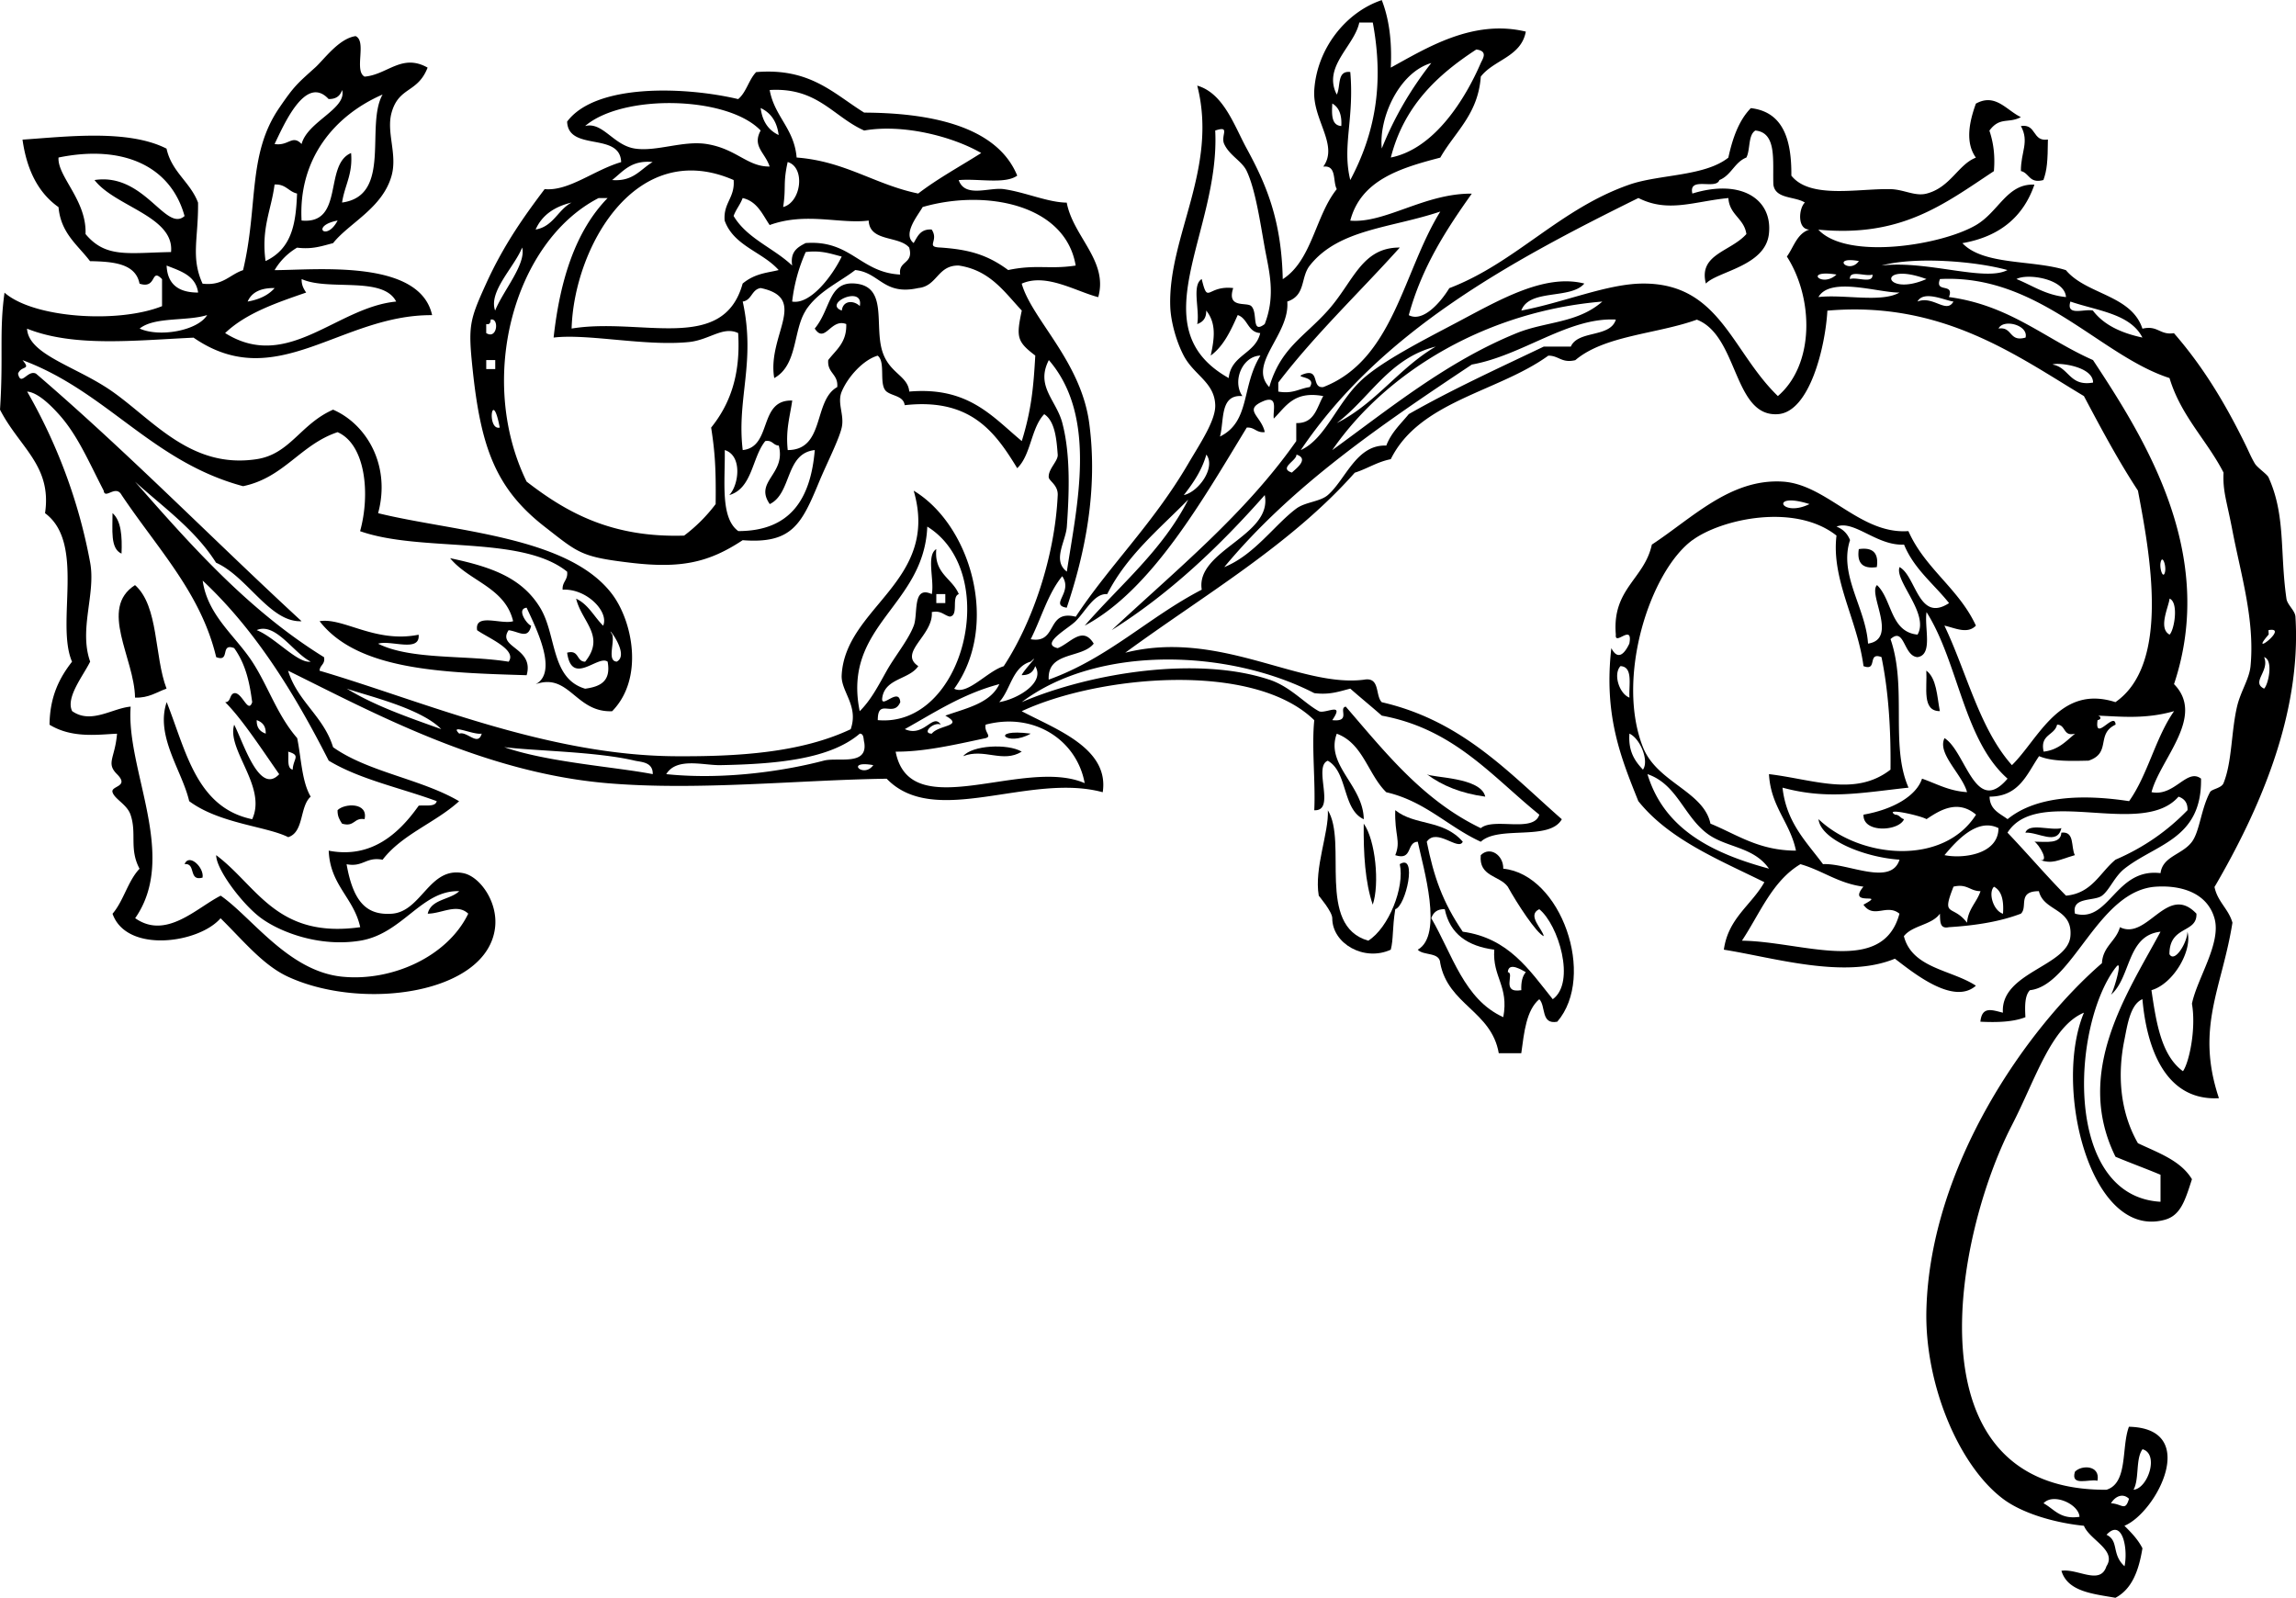 <svg xmlns="http://www.w3.org/2000/svg" viewBox="0 0 275.102 191.446"><switch><g><g clip-rule="evenodd" fill-rule="evenodd"><path d="M242.14 15.1c1.91-.292 1.326 1.91 3.236 1.618-.023 2.663-.11 3.658-.539 4.854-1.721.462-1.668-.849-2.697-1.079-.02-2.278 1.04-3.483 0-5.393zM13.482 61.479c1.051.927 1.163 2.792 1.079 4.854-1.381-.597-1.059-2.896-1.079-4.854zM222.72 65.793c1.688-.25 2.407.469 2.157 2.157-1.69.25-2.41-.469-2.16-2.157zM16.179 70.107c2.857 2.535 2.288 8.498 3.775 12.403-1.199.419-2.103 1.133-3.775 1.079-.064-4.728-4.374-10.69 0-13.482zM230.81 80.354c1.235.922 1.275 3.039 1.617 4.854-2.17.008-1.5-2.816-1.62-4.854zM123.5 87.903c-2.86 1.652-5.18-.672 0 0zM122.42 90.061c-2.279 1.411-4.474-.445-7.011.54 1.07-1.31 5.34-1.535 7.01-.54zM43.682 98.15c-1.299-.221-1.172.985-2.696.54-.286-.434-.563-.875-.54-1.618.822-.831 3.698-.961 3.236 1.078zM159.09 97.071c2.405 3.822-1.406 13.85 4.854 15.64 2.434-1.528 4.385-6.391 3.774-9.168 2.147-1.351.726 5.053-.539 5.393-.373 2.313-.204 3.563-.539 4.854-3.191 1.463-7.019-.729-7.011-3.774.002-.791-1.613-2.671-1.618-2.697-.57-3.31 1.23-7.554 1.09-10.239z"/><path d="M163.4 98.689c1.411 1.95 1.917 7.259 1.079 9.707-.91-2.68-1.12-6.07-1.08-9.711zM242.68 99.768c.401-1.216 3.024-.21 4.314-.539-.51 2.111-2.72.458-4.31.539z"/><path d="M246.99 99.768c1.636-.198 1.119 1.757 1.617 2.696-2.136.627-2.65 1.11-4.314.54 1.461.501-.068-1.955-.539-2.157 1.43 0 3.17.31 3.23-1.072zM22.111 103.54c.542-1.356 2.385.429 2.157 1.617-1.733.48-.739-1.78-2.157-1.62zM251.31 177.42c-1.019-.239-3.25.733-2.696-1.079.81-.85 3.07-.78 2.7 1.08z"/><path d="M265.33 106.24c.355 1.802 1.678 2.638 2.157 4.314-1.248 7.871-4.455 12.563-1.618 21.032-7.073.384-8.778-7.348-9.167-11.864-1.481.612-1.829 3.252-2.157 4.854-.796 3.877-.66 8.43 1.617 12.403 2.438 1.157 5.122 2.068 6.472 4.314-.817 2.538-1.351 4.33-3.235 4.854-8.911 2.474-13.436-15.881-9.707-24.808-3.927 1.646-5.783 7.965-8.629 13.482-6.873 13.327-12.577 43.797 11.325 43.682 2.614-.801 1.765-5.066 2.696-7.55 8.609.187 3.266 10.3-.539 11.864.81.808 1.613 1.622 2.157 2.696-.429 2.628-1.231 4.882-3.236 5.933-2.753-.482-5.725-.747-6.471-3.236 1.962-.295 4.647 1.779 5.393-.539 1.272-1.941-2.016-3.154-2.696-4.854-3.592-.361-7.434-1.519-9.707-3.235-5.343-4.033-9.399-13.82-9.168-22.65.453-17.298 12.098-33.802 21.032-41.524.118-2.039 1.695-2.619 2.157-4.314 3.289 1.644 5.667-5.32 9.167-1.618.104 2.386-3.247 1.384-3.235 4.854.624 1.106 2.148-1.403 2.157-2.696.617 2.249-1.661 6.239-4.314 7.011.58 3.914 1.178 7.811 3.775 9.707.716-.975 1.606-5.012 1.078-8.089.607-3.005 3.561-7.269 2.696-10.246-.904-3.12-4.111-3.964-7.011-3.775-6.954.453-9.948 11.841-15.1 12.403-.621.638-.61 1.906-.539 3.236-1.419.558-3.31.645-5.394.539.187-1.904 1.416-1.395 2.697-1.079-.31-4.844 7.779-5.543 8.089-9.168.289-3.39-3.196-2.933-3.775-5.393-2.616-.002-1.29 1.889-2.157 2.696-2.47.945-5.412 1.419-8.628 1.618-1.151.252-1.027-.771-1.079-1.618-.964 1.373-3.291 1.383-4.313 2.696.988 3.865 5.696 4.011 8.628 5.933-2.697 2.4-7.541-1.592-9.707-3.235-6.022 2.494-14.502-.134-20.492-1.079.521-3.793 3.3-5.328 4.854-8.089-5.538-2.731-11.417-5.122-15.101-9.708-2.054-5.136-4.164-10.216-3.235-18.335.747 1.45 1.528.793 2.157-.54.474-2.512-1.778.364-1.618-1.079-.474-5.506 3.424-6.642 4.314-10.786 4.85-3.184 9.397-7.907 15.639-7.55 5.334.306 9.293 6.352 15.101 5.932 1.98 4.49 6.049 6.894 8.089 11.325-1.02 1.07-2.548.262-3.774 0 2.672 5.596 4.195 12.343 8.089 16.718 3.205-3.129 5.7-9.702 12.403-7.55 6.639-4.596 4.099-17.923 2.696-25.346-2.352-3.581-4.415-7.449-6.471-11.325-8.02-4.803-16.97-11.446-30.74-10.235-.226 4.214-2.089 12.147-5.933 12.403-5.346.357-4.723-9.407-9.707-11.325-4.748 1.723-11.064 1.878-14.561 4.854-1.647.39-1.965-.551-3.235-.54-6.053 4.374-15.425 5.428-18.875 12.404-1.65.327-2.81 1.145-4.314 1.618-7.687 8.672-18.062 14.655-27.503 21.571 11.269-2.831 20.857 4.208 28.582 3.236 1.996-.378 1.346 1.891 2.157 2.696 9.647 2.217 15.251 8.478 21.571 14.021-1.489 2.645-7.566.703-9.707 2.697-3.947-1.806-6.652-4.853-11.325-5.933-2.189-2.125-2.772-5.856-5.932-7.011-1.396 3.744 3.175 6.166 3.235 10.247-2.586-1.189-1.897-5.652-4.313-7.011-1.806.712 1.029 6.063-1.618 5.932.163-3.397-.332-7.575 0-10.786-7.335-7.165-25.968-5.333-35.054-1.079 4.07 2.161 10.513 4.424 9.707 9.707-8.805-2.393-20.091 4.389-25.885-1.618-10.441.138-22.554 1.458-33.436.539-14.914-1.259-28.166-8.495-38.289-13.482 1.144 3.71 4.255 5.453 5.393 9.168 4.205 2.985 10.575 3.806 15.1 6.471-2.82 2.573-6.828 3.958-9.168 7.011-2-.383-2.314.921-4.314.539.816 4.648 2.488 6.119 5.393 5.932 3.616-.232 4.506-5.725 8.628-4.854 1.942.41 4.113 3.398 3.775 6.472-.876 7.961-15.816 10.076-24.807 5.933-3.004-1.386-5.359-4.325-8.089-7.011-2.579 3.005-11.259 4.239-12.943-.54 1.329-1.547 1.833-3.919 3.236-5.393-1.268-2.387-.305-4.213-1.079-6.471-.426-1.245-1.905-1.861-2.157-2.697-.238-.79 2.08-.617.54-2.157-1.351-1.351-.243-1.916 0-4.854-2.204.087-5.361.594-8.089-1.078.034-3.382 1.197-5.634 2.696-7.55-1.991-4.613 1.645-14.19-3.235-17.796.849-5.698-3.055-7.852-5.395-12.402.423-6.434-.112-9.298.54-14.021 3.485 3.067 13.642 3.712 18.875 1.618v-3.235c-1.392-1.44-.568 1.241-2.697.539-.469-2.407-3.106-2.646-5.932-2.696-1.473-1.942-3.497-3.334-3.775-6.472-2.425-1.709-3.808-4.461-4.314-8.089 5.205-.345 12.621-1.279 17.257 1.079.611 2.804 2.84 3.992 3.775 6.472.051 4.299-.895 6.536.54 9.707 2.447.29 3.23-1.084 4.854-1.618 1.835-7.697.507-13.83 4.314-19.415 1.803-2.645 2.152-2.907 4.314-4.854 1.073-.966 2.824-3.473 4.854-3.775 1.376.602-.216 4.171 1.079 4.854 2.734-.226 4.458-2.82 7.55-1.079-1.194 3.074-3.435 2.253-4.314 5.393-.662 2.363.715 4.974 0 7.55-1.083 3.901-5.104 5.679-7.011 8.089-1.292.326-2.46.775-4.314.539a7.597 7.597 0 00-2.696 2.697c5.013-.014 17.394-1.349 18.875 5.393-10.982-.085-18.682 9.526-28.582 2.696-7.065.329-14.35 1.163-19.954-1.078.176 3.157 5.975 4.535 10.246 7.55 4.926 3.477 9.438 9.274 17.257 8.089 4.027-.61 5.246-4.211 9.168-5.932 4.061 1.767 6.931 6.735 5.393 12.403 9.097 2.236 22.798 2.741 28.043 9.707 2.451 3.256 3.843 10.093 0 14.021-4.406.181-5.133-4.652-9.168-3.236 2.738-1.433.045-6.736-1.079-9.167-1.272.148.05 2.009.54 2.157-.373 1.69-1.438.703-2.697.539-1.436 2.105 3.106 2.063 2.157 5.393-10.12-.306-20.253-.599-24.807-6.472 2.824-.478 6.67 2.67 11.864 1.618.209 2.187-3.361.594-4.854 1.079 3.96 1.972 10.539 1.326 15.639 2.157 1.058-1.444-2.507-2.865-3.775-3.775-.329-2.127 2.961-.634 4.314-1.079-.968-4.065-5.285-4.782-7.55-7.55 4.957 1.043 8.598 2.341 10.786 5.932 2 3.282 1.246 8.477 5.393 9.707 1.737-.241 3.131-.823 2.696-3.236-1.124-.882-4.288 2.996-4.854-1.079 1.472-.393 1.086 1.072 2.157 1.079 2.479-3.08-.402-4.75-1.079-7.55 1.473.685 2.15 2.164 3.236 3.236.736-1.655-1.977-4.48-4.854-4.314-.068-.967.66-1.138.539-2.157-5.47-4.417-17.499-2.275-24.807-4.854 1.234-4.427.67-10.385-2.697-11.864-4.449 1.483-6.409 5.455-11.325 6.472-10.917-2.925-16.332-11.352-26.425-15.1 1.07 1.244-.135.599-.539 1.618.355 1.615 1.153-.516 2.157 0C15.351 54.23 25.47 64.603 36.133 74.433c-3.779.178-6.498-5.362-10.247-7.011-2.506-3.965-6.311-6.632-9.707-9.707 6.811 7.75 13.652 15.469 22.65 21.032.152.871-.51.928-.54 1.618 12.089 3.547 27.136 10.143 42.606 10.246 7.571.05 15.051-.418 21.032-3.236.991-2.818-1.181-4.51-1.079-6.471.429-8.193 11.794-11.23 8.628-22.111 6.857 4.125 10.349 16.12 4.854 23.729 1.568.827 3.982-2.114 5.932-2.696 3.405-5.187 6.122-13.03 6.472-20.493.057-1.22-1.05-1.703-1.079-2.157-.062-.997 1.139-1.938 1.079-2.697-.127-1.599-.266-3.992-1.618-4.854-1.586 1.649-1.577 4.895-3.235 6.472-2.657-4.354-5.594-8.428-13.482-7.55-.15-1.108-1.44-1.076-2.157-1.618-1.013-.785-.065-3.53-1.079-4.314-1.698.476-3.571 2.523-4.314 4.314-.575 1.385.353 2.772 0 4.314-.333 1.453-1.82 4.358-2.696 6.471-2.101 5.065-3.237 7.471-9.168 7.011-4.061 2.674-7.354 3.428-13.482 2.696-5.912-.706-6.187-1.152-10.247-4.314-5.875-4.577-7.647-9.525-8.628-18.875-.544-5.189-.387-5.832 1.618-10.247 2.163-4.763 4.679-8.229 7.011-11.325 2.892.273 5.9-2.278 9.168-3.236-.115-3.66-6.333-1.217-6.472-4.854 3.416-4.583 14.094-4.206 20.493-2.697.985-.812 1.269-2.326 2.157-3.235 6.47-.538 9.28 2.584 12.943 4.854 7.163.031 15.792 1.32 18.336 7.55-1.455 1.062-4.712.321-7.011.54.759 2.167 3.65.832 5.393 1.079 2.583.365 5.272 1.588 7.55 1.618.772 4.084 5 6.971 3.775 11.325-2.675-.686-6.253-2.923-9.168-1.618 1.204 4.263 7.094 9.274 8.089 16.718 1.061 7.929-.478 15.521-2.696 22.111-2.12-.339.812-1.832-.54-3.775-1.705 2.07-2.508 5.042-3.775 7.55 3.28.583 1.8-3.593 5.393-2.696 4.083-6.173 9.277-11.146 13.481-18.336 1.382-2.362 3.29-5.164 3.236-7.011-.08-2.744-2.544-3.587-3.775-5.932-.903-1.722-1.562-4.123-1.617-5.932-.257-8.356 5.763-16.541 3.235-26.425 3.163.913 4.442 4.819 5.932 7.55 2.365 4.335 4.161 8.579 4.314 15.64 3.508-2.245 3.904-7.601 6.472-10.786-.498-.94.019-2.895-1.618-2.697 1.885-2.595-1.308-5.623-1.078-9.167.324-5.019 3.816-9.355 8.089-10.786.858 2.198 1.239 4.873 1.079 8.089 4.254-2.326 9.827-5.843 16.179-4.314-.56 3.036-3.83 3.361-5.394 5.393-.322 4.531-3.094 6.613-4.854 9.707-4.854 1.258-9.513 2.711-10.785 7.55 4.194.349 8.893-3.279 14.561-3.236-3.057 4.313-5.97 8.771-7.55 14.561 1.737.921 3.897-1.654 4.854-3.235 7.93-3.024 13.201-9.488 21.571-12.404 3.586-1.25 9.027-.973 11.864-3.236.514-2.362 1.271-4.481 2.696-5.932 3.86.454 4.891 3.738 4.854 8.089 2.242 2.831 8.007 1.534 11.864 1.618 1.619.035 2.939.886 4.314.539 2.871-.724 3.804-3.491 5.932-4.314-1.261-1.765-.846-4.143 0-6.471 2.337-1.3 3.65.789 5.393 1.618-1.495.796-2.521-.083-3.774 1.618.453 1.344.706 2.889.539 4.854-6.091 4.034-11.125 7.952-21.032 7.011 3.4 3.671 14.687 1.899 18.875-.54 2.753-1.603 3.727-5.01 7.011-4.854-1.334 3.879-4.189 6.236-8.628 7.011 2.533 2.68 8.449 1.977 12.403 3.236 2.455 2.938 7.837 2.948 9.168 7.011 1.87-.433 2.072.803 3.774.539 3.426 3.93 6.113 8.319 8.629 13.482.359.737.664 1.479 1.078 2.157.287.47 1.461 1.273 1.618 1.618 2.083 4.559 1.351 8.976 2.157 14.561.106.74 1.033 1.415 1.078 2.157.74 11.803-4.42 23.327-9.68 32.356zm-17.26-70.108c-.554 1.812 1.677.839 2.696 1.079 1.315 1.74 3.418 2.694 5.933 3.235-1.45-2.864-5.42-3.209-8.63-4.314zM118.1 86.825c-.213.928.8 1.382 0 1.618-3.843.821-7.445 1.647-10.786 1.618 1.718 8.907 15.383.609 22.65 3.775-.93-5.118-6.02-8.544-11.86-7.011zm25.89-16.179c-.756-4.69 8.522-6.459 7.55-11.325-5.4 6.104-11.277 11.732-18.335 16.179 7.716-7.204 15.958-13.882 22.111-22.65v-2.157c2.209.052 2.449-1.865 3.235-3.236-3.534-.659-4.485 1.267-5.932 2.697-.123-.956.543-2.701-1.079-2.157-2.742 1.089-.409 1.792 0 3.775-1.02.121-1.189-.608-2.157-.539-5.307 8.715-11.427 19.49-19.414 23.729 4.263-4.904 9.317-9.019 12.403-15.1-3.474 3.537-7.347 6.674-9.707 11.325-1.538-.113-2.529 1.962-3.775 3.236-.85.868-4.354 2.745-2.157 3.236 1.498-.577 2.983-2.741 4.314-.54-1.418 1.818-5.573.898-5.393 4.314 7.15-2.576 11.95-7.474 18.35-10.787zm8.09 10.786c2.52.837 4.181 2.807 5.932 3.775.72.398 3.184-1.205 1.618 1.079 2.318.255.689-1.451 1.617-1.618 4.75 5.497 9.258 11.235 16.179 14.561 1.562-1.314 6.344.591 7.011-1.618-5.668-4.579-10.219-10.274-18.875-11.864-1.242-1.095-2.532-2.142-3.774-3.236-1.292.326-2.461.775-4.314.539-10.297-5.292-25.923-5.799-35.054 1.079 8.45-3.598 21.15-5.519 29.65-2.697zm-32.36 2.696c2.181-.353 5.557-2.331 4.314-4.314-.221.678-.696 1.102-1.618 1.079.236-.596 2.381-2.798 1.079-1.618-2.22.647-2.39 3.353-3.77 4.853zm56.63-40.446c-10.793 7.183-21.51 14.443-29.661 24.268 3.602-1.449 6.017-5.062 8.629-7.011 1.062-.793 2.841-.814 3.775-1.618 2.127-1.831 3.414-6.082 7.01-5.932.593-1.564 1.724-2.591 2.697-3.775 5.154-2.935 10.703-5.475 16.178-8.089h3.236c.886-1.99 4.723-1.029 5.393-3.235-5.71-.297-11.17 4.3-17.27 5.392zm-16.18-32.357c.498-.94-.019-2.895 1.618-2.696.491 5.646-1.001 8.871 0 12.943 2.922-5.495 4.085-11.429 2.696-18.875h-1.618c-.59 2.836-4.42 5.283-2.7 8.628zm6.47 7.55c5.296-1.051 8.973-7.132 10.785-11.325.198-.458.934-1.433-.539-1.618-4.68 3.049-8.67 6.782-10.24 12.943zm-1.08-1.079c1.542-3.851 3.563-7.222 5.933-10.246-3.89 1.147-6.31 6.622-5.93 10.246zM39.37 11.864c-2.766-2.99-5.379 3.15-6.471 5.393 1.696.27 2.108-1.176 3.236 0 .712-2.713 5.466-4.228 4.854-6.471-.222.678-.697 1.102-1.619 1.078zm56.086 7.011c5.841.451 9.349 3.234 14.561 4.314 2.338-1.796 5.021-3.247 7.55-4.854-3.483-2.012-9.403-3.505-14.021-2.696-3.732-1.661-5.588-5.198-11.325-4.854.577 3.192 2.941 4.603 3.229 8.09zm-59.322 7.55c5.161.487 2.636-6.712 5.932-8.089.226 2.563-.785 3.89-1.079 5.932 6.024-.825 2.755-9.212 4.854-12.943-5.884 2.563-10.105 7.816-9.707 15.1zM70.109 15.1c2.105-.536 3.375 2.289 5.932 2.696 2.594.414 5.807-.988 8.628-.539 3.587.571 4.875 2.737 7.55 2.696-.567-1.698-2.11-2.417-1.079-4.314-3.969-4.154-16.519-4.416-21.031-.539zm90.603 0c.081-1.339-.278-2.238-1.078-2.696-.08 1.337-.1 2.617 1.08 2.696zm-67.414 1.079c-.198-1.6-.935-2.66-2.157-3.236.198 1.6.935 2.661 2.157 3.236zM147.222 45.3c.271-2.784 3.217-2.895 3.774-5.393-1.516-.102-1.476-1.76-2.696-2.157-.834 1.862-1.68 3.714-3.235 4.854.445-2.05.694-3.863-.54-5.393.029.928-.415 1.382-1.078 1.618.338-1.639-.69-4.645.539-5.393.774 3.16.604.726 3.775 1.079-.808 2.496 1.603 1.643 2.157 2.157.855.793-.049 3.426 1.617 2.157 1.373-3.52.479-6.499 0-9.168-.554-3.089-1.108-6.924-2.157-9.167-.556-1.19-2.062-1.854-2.696-3.236-.471-1.026.82-2.243-1.078-1.618.62 12.181-9.19 23.585 1.62 29.66zm49.08-21.571c-15.771 7.777-30.959 16.139-40.446 30.2 3.067-1.397 4.371-5.855 7.55-8.628 2.44-2.129 6.97-4.462 10.786-6.472 5.284-2.782 10.768-6.091 15.639-4.854-1.652 1.943-6.6.591-7.55 3.236 5.165-.986 10.304-3.213 14.561-3.236 9.21-.05 10.617 8.105 16.179 13.482 4.39-3.767 4.312-11.665 1.079-16.718.83-1.147 1.202-2.752 2.696-3.235-1.479-.011-1.281-2.544-.539-3.236-1.211-.767-3.554-.401-3.775-2.157-.108-2.768.466-6.218-2.157-6.471-.894.545-.586 2.29-1.078 3.235-1.42.558-1.816 2.139-3.236 2.697-.391 1.227-3.732-.497-3.235 1.618 5.869-1.811 9.65.69 9.168 4.854-.447 3.857-6.143 4.462-7.55 5.932-.905-3.536 2.948-3.796 4.854-5.932-.268-1.89-2.034-2.281-2.157-4.314-4.1.393-7.2 1.802-10.77-.001zm-24.27 17.796c-5.6 1.411-7.869 6.152-11.864 9.168 4.67-2.339 7.44-6.58 11.86-9.168zm-12.4 12.404c6.779-4.909 13.714-10.612 22.11-14.021 3.452-1.402 7.25-1.157 10.246-3.775-13.53 1.124-25.65 8.09-32.36 17.796zM7.012 18.875c-.153 2.266 3.398 5.131 3.236 9.168 2.422 2.894 5.047 2.256 10.246 2.157.424-4.27-6.728-5.444-9.167-8.628 5.973-.914 8.53 6.312 10.786 4.314-1.654-5.995-7.376-8.595-15.101-7.011zm66.332 2.697c2.542.205 3.382-1.292 4.854-2.157-2.59-.253-3.541 1.133-4.854 2.157zm20.492 3.235c2.192-.582 2.681-4.771.54-5.393-.577 2.607-.169 2.992-.54 5.393zM68.49 39.368c8.303-1.376 18.16 3.051 20.493-5.393 1.508-1.255 3.042-1.286 4.314-1.618-1.945-2.189-5.386-2.883-6.472-5.932-.167-2.145 1.246-2.709 1.079-4.854-11.778-5.135-19.141 8.144-19.414 17.797zm-36.671-8.089c3.226-1.519 3.635-4.635 3.775-8.089-1.027-.231-1.355-1.162-2.696-1.079-.384 3.032-1.62 5.211-1.079 9.168zm39.907-7.55c-10.114 5.208-14.654 21.646-8.629 33.975 4.768 3.681 10.156 6.742 18.875 6.471a19.151 19.151 0 003.775-3.775c.054-4.304-.092-6.271-.539-9.167 2.164-2.69 3.557-6.151 3.236-11.325-1.826-.867-3.435.833-5.932 1.079-5.247.515-12.086-1.03-16.179-.54.768-6.962 2.655-12.804 6.471-16.718h-1.078zm16.178 2.157c1.611 2.703 4.801 3.828 7.011 5.932-.256-1.694.672-2.204 1.618-2.696 5.433-.399 6.53 3.537 11.325 3.775-.261-1.699 1.655-1.221 1.079-3.236-1.247-1.45-4.739-.654-4.854-3.235-3.412.447-7.516-1.045-11.864.539-.872-1.285-1.484-2.831-3.236-3.236-.289.798-.806 1.359-1.087 2.157zm22.647-1.079c-.525.949-2.469 3.235-1.079 4.314.469-.79.808-1.709 2.157-1.618.931 1.372-.821 2.091 1.079 2.157 3.223.23 5.509.781 8.089 2.697 3.366-.709 4.946-.053 8.089-.54-1.23-7.334-10.81-9.19-18.34-7.01zm-46.375 2.697c2.144-.373 2.662-2.372 4.314-3.236-2.033.483-3.542 1.491-4.314 3.236zm88.985 18.335v1.079c1.751.312 2.509-.367 3.775-.539.961-1.45-2.376-1.042-.54-1.618 1.733-.474.739 1.778 2.157 1.618 8.424-3.262 9.55-13.82 14.021-21.032-5.926 1.999-12.17 2.078-15.639 6.471-1.135 1.437-.449 3.569-2.696 4.314.325 3.97-4.783 7.483-2.157 10.247 1.363-4.686 4.149-5.98 7.011-9.168 3.085-3.439 4.025-7.57 8.628-7.55-4.85 5.397-10.12 10.373-14.56 16.178zM40.451 26.425c-3.31.638-1.351 2.597 0 0zm18.875 10.786c.922-2.325 3.752-5.581 3.236-7.55-.922 2.325-4.062 5.271-3.236 7.55zm35.593-1.079c2.164.388 4.782-3.012 5.932-5.393-1.292-.326-2.46-.775-4.314-.539a20.129 20.129 0 00-1.622 5.932zm127.81-4.853c-3.45-.623-1.18 1.647 0 0zm2.7.539c5.444-.663 12.37 1.971 15.101.54-3.85-1.071-11.08-1.638-15.1-.54zm-201.69 3.236c-.288-2.049-2.102-2.572-3.775-3.236.094 2.243 1.432 3.242 3.775 3.236zm72.803 2.157c-1.525 2.352-.95 6.54-3.775 8.089-.872-5.127 4.205-9.557-1.618-10.786-1.1.158-1.058 1.459-2.157 1.618 1.59 7.303-.748 11.611 0 17.796 3.573-.382 1.837-6.072 5.932-5.932-.266 1.891-.804 3.51-.539 5.932 4.485-.009 3.034-5.954 5.932-7.55.141-1.579-1.219-1.657-1.079-3.236.931-1.226 2.231-2.083 2.157-4.314-1.864-.735-2.542 2.423-3.775.54 1.954-2.354 1.632-5.684 4.854-5.393 3.917.354 2.268 4.952 3.236 8.089.829 2.688 3.071 2.928 3.236 4.854 7.083-.611 9.945 2.998 13.482 5.932 1.164-3.759 1.406-6.5 1.618-10.247-2.217-1.679-2.29-2.229-1.618-5.393-2.089-2.225-3.799-4.83-7.55-5.393-2.568-.052-2.558 2.475-4.854 2.697-4.159.923-4.612-1.86-7.55-2.157-1.96 1.508-4.466 2.568-5.948 4.854zm123.5-4.315c-4.04-.645-1.74 1.651 0 0zm4.31 0c-.783.295-2.787-.63-2.696.54.79-.295 2.79.63 2.7-.54zm6.47.54c-6.05-2.223-5.19 2.254 0 0zm16.72 2.157c-.147-2.208-4.652-2.873-5.933-2.157 1.92.771 3.48 1.917 5.93 2.157zm-210.86-.539c-3.609 1.244-7.224 2.483-9.707 4.854 7.485 4.689 13.337-3.095 20.493-3.775-1.577-3.097-8.116-1.231-11.325-2.696-.023.741.254 1.183.539 1.617zm196.84.539c7.292.978 11.52 5.019 17.257 7.55 6.197 9.396 14.927 23.207 9.707 38.828 3.804 3.871-1.631 8.938-2.696 12.943 2.752.574 4.241-2.921 5.933-1.618.118 7.26-5.396 7.811-9.168 10.786-1.209.953-1.784 2.552-2.696 3.235-.945.709-3.683.097-3.236 2.157 4.122 1.15 4.841-5.516 10.247-4.854.26-2.048 2.625-2.206 3.774-3.774.918-1.253 1.089-3.948 2.157-5.933.206-.382 1.367-.458 1.618-1.079 1.031-2.557.908-6.125 1.617-9.167.427-1.83 1.468-3.299 1.618-4.854.53-5.498-1.166-11.013-2.157-16.179-.722-3.764-1.174-4.719-1.078-7.011-2.017-3.915-5.098-6.767-6.472-11.325-8.358-2.695-15.7-12.485-27.504-11.864-.67 1.733 1.75.4 1.08 2.145zm-203.85.539c1.378-.24 2.479-.756 3.236-1.618-1.645-.026-2.746.49-3.236 1.618zm188.21-.539c3.063-.352 7.54.709 9.707-.539-2.52.027-8.28-1.946-9.71.539zm-117.02 1.618c.15-1.25 1.44-1.24 2.157-.54.5-2.567-4.467-.312-2.16.54zm133.2-1.079c-1.01-.12-3.574-1.391-4.314 0 1.88-.757 3.45 1.513 4.31 0zm-217.33 3.236c2.358 1.075 6.945.263 8.089-1.618-2.469.767-6.293.179-8.089 1.618zm41.525-.539v1.079c1.327.838 1.586-1.832.54-1.618-.032.328-.081.638-.54.539zm184.44 1.617c.375-1.504-2.684-2.281-3.236-1.078 1.7-.261 1.22 1.655 3.24 1.078zm-96.53 11.865c3.668-1.815 2.543-5.984 4.854-9.707-2.165.063-3.412 3.072-2.157 4.854-2.73-.214-2.16 2.867-2.69 4.853zM58.26 44.222h1.079v-1.079H58.26v1.079zm69.027 6.471c1.02 3.855.804 8.654.54 12.404-.126 1.78-1.784 4.051 0 5.393 1.18-7.85 3.738-18.521-2.157-25.346-1.62 3.15.89 4.775 1.62 7.549zm123.5-4.854c0-2-4.354-2.445-4.854-2.157 2 .335 2.01 2.657 4.85 2.157zM30.217 84.128c-.281-2.046-.67-4.394-2.157-6.471-1.745-.667-.412 1.745-2.157 1.079-1.831-7.673-6.981-12.935-11.325-19.415-.716-1.321-2.006.593-2.157-.539-1.849-3.582-3.152-6.693-5.393-9.168-.834-.921-2.442-2.589-3.775-2.696 3.514 6.117 6.181 13.046 7.55 20.493.693 3.772-1.378 7.969 0 11.864-.835 1.702-2.964 4.309-2.157 5.932 2.272 1.603 4.813-.357 7.011-.539-.583 7.576 5.744 17.885.54 25.347 3.71 2.612 7.348-1.23 10.246-2.697 3.736 2.585 8.119 9.062 14.561 9.708 5.931.594 12.605-2.385 15.1-7.551-1.339-1.275-3.174-.005-4.854 0 .402-1.755 2.674-1.64 3.775-2.696-4.524-.151-6.766 5.1-11.864 5.933-4.864.794-9.557-1.011-11.864-2.696-2.258-1.649-5.417-5.881-5.393-7.551 4.931 3.698 7.223 10.035 17.257 8.629-.773-3.541-3.611-5.018-3.775-9.168 5.131.99 8.44-2.082 10.786-5.393.807-.092 1.99.192 2.157-.54-4.335-1.597-9.252-2.612-12.943-4.854-4.121-8.103-8.787-15.661-15.1-21.571.584 4.164 3.902 6.604 5.932 9.707 1.916 2.93 2.982 6.397 5.393 9.168.487 2.389.546 5.207 1.618 7.011-1.344 1.172-.78 4.253-2.696 4.853-2.571-1.3-8.25-1.617-11.864-4.314-.847-3.653-4.082-7.773-2.696-11.864 2.301 5.792 3.545 12.638 10.244 14.028 1.802-3.887-3.091-8.331-2.157-11.325 1.132 2.186 3.015 8.484 5.393 5.932-2.2-3.161-4.52-6.699-6.471-8.628.713-.006.493-.945 1.079-1.079.95-.154 1.669 2.539 2.156 1.078zm29.661-32.896c-.929-4.922-1.586.381 0 0zm27.503 8.089c1.155-1.221 1.591-4.733-.54-5.393.055 3.72-.566 8.116 1.618 9.707 6.287-.005 8.678-3.905 9.167-9.707-3.572.383-2.728 5.182-5.393 6.471-1.909-2.725 1.982-3.57 1.079-7.011-.689-.029-.747-.691-1.618-.539-1.608 1.987-1.531 5.66-4.313 6.472zm54.466 0c1.782-.396 3.854-3.31 2.696-4.854-.56 1.958-1.6 3.434-2.7 4.854zm12.95-2.696c.299-.339 2.19-1.629.539-2.157.07.718-2.2 1.628-.54 2.157zm62.01 3.775c-4.87-1.554-3.45 1.683 0 0zm-21.57 27.503c-.159 2.137.658 3.296 1.617 4.314.75-1.025-.29-3.7-1.62-4.314zm7.55-23.189c-5.087 3.736-9.211 16.491-5.933 24.807 1.673 4.243 7.271 5.28 8.09 9.168 3.188 1.305 5.767 3.222 10.246 3.235-.715-3.419-3.022-5.247-3.235-9.168 5.354.642 10.344 2.74 14.561-.539.055-4.909-.25-9.457-1.079-13.482-1.744-.667-.412 1.745-2.156 1.079-.732-5.557-3.87-10.368-3.236-15.64-5-3.946-13.82-1.975-17.25.544zm18.88 0c-1.375 4.173 1.886 8.106 2.157 12.403 3.657-.551-.048-5.965 1.078-7.01 1.836 1.759 1.579 5.611 4.854 5.932 1.444-2.51-2.78-6.438-2.157-8.089 1.994 1.074 2.259 6.713 5.933 4.314-1.831-2.303-4.189-4.08-5.393-7.011-3.245.177-5.984-2.988-8.09-2.157.77.302 1.31.842 1.62 1.618zm-118.65 20.493c1.36-1.358 2.197-3.007 3.236-4.854.975-1.733 2.585-3.675 3.235-5.393.537-1.42-.201-4.857 2.157-3.775.338-1.639-.69-4.645.54-5.393-.278 2.975 1.914 3.479 2.696 5.393-.931.327.042 2.558-1.079 2.697-.729-.17-1.03-.768-2.157-.54.228 2.774-4.062 4.845-1.618 6.472-1.079 1.617-3.958 1.435-4.314 3.775-.231 1.513 2.011-1.352 2.157.539-.808 1.925-2.699-.578-2.696 2.157 10.329.93 14.891-17.634 5.932-23.189-.39 9.554-10.19 11.787-8.1 22.111zm156.4-16.718c.146-.734-.334-2.105-.539-1.079-.15.735.33 2.106.54 1.079zm-147.23 3.775h1.078v-1.079h-1.078v1.079zm147.77 3.775c.569-.561 1.113-3.851 0-4.314-.12 1.01-1.4 3.574 0 4.314zm-31.82 22.111c-.581 1.453-4.959 1.721-4.854-.539 3.553-.618 6.34-2.253 7.011-4.314 1.733.604 3.197 1.476 5.393 1.618-.573-2.138-3.617-4.632-2.696-6.471 2.562 1.607 3.674 9.416 7.55 4.854-5.26-4.628-5.877-13.897-9.707-19.954-.288 1.87.801 5.115-1.079 5.393-1.701-.104-1.533-3.701-3.235-2.157 2.011 5.821-.073 12.741 2.157 17.796-5.749.627-9.718 1.455-15.101 0 .471 4.204 2.861 6.486 4.854 9.168 2.907-.168 8.145 2.7 9.168-.539-4.224-.276-9.454-2.402-9.707-4.854 4.951 4.719 14.943 5.65 18.875-.539-2.196-1.862-4.35-.529-5.932.539-.697-.426-5.193-1.431-3.775-.539.54.002.64.44 1.08.543zM37.227 79.275c-2.052-1.016-4.216-4.755-6.471-3.775 2.197.871 4.934 4.038 6.471 3.775zm36.672 0c1.709-.893-1.581-4.797-.539-3.236.31.948-.652 3.169.539 3.236zm197.92-3.775c-.037.007.033.501 0 .539-2.56 2.927 2.59-.996 0-.539zm-.54 7.011c.505-.456 1.151-3.438 0-3.775.71 1.671-1.6 2.991 0 3.775zm-76.04 1.078c-.093-1.525.464-3.7-1.079-3.775-.9.968-.14 3.311 1.08 3.775zm-142.37 3.775c-2.495-2.543-8.931-4.005-11.325-4.854 3.343 2.051 7.352 3.434 11.325 4.854zm58.78.539c.826-1.07 3.968-.86 1.618-2.157 2.517-.899 5.373-1.458 6.472-3.775-4.404 1.168-7.749 3.396-11.325 5.393 2.336 1.035 3.34-1.996 4.314-.539-.88-.393-2.35 1.071-1.08 1.078zm139.68-1.617c-.405 2.733 2.061-1.158 2.157.54-2.396 1.125-.466 3.394-3.235 4.314-2.211.054-4.42.106-5.933-.539-1.46 2.135-2.356 4.834-5.932 4.854.036 1.581 1.232 2.003 2.157 2.696 3.385-2.757 8.876-3.025 14.561-2.157 2.241-3.152 3.164-7.621 5.393-10.786-3.57 1.026-6.653.614-9.168.54.29-.003.6.435-.01.538zm-219.49 1.617c.029-.928-.415-1.382-1.079-1.618-.029.928.415 1.383 1.079 1.618zm213.02 2.158c1.776-.2 2.694-1.26 3.774-2.157-1.471.393-1.085-1.071-2.157-1.078-.3 1.316-2.08 1.148-1.61 3.235zm-187.14-2.158c-1.016.183-3.931-1.248-2.696 0 .959-.322 2.239 1.581 2.696 0zm28.582 3.776c-1.981.037-5.226-.974-6.472 1.078 7.294.756 14.706-.517 18.875-1.618 1.672-.441 5.283.678 4.854-2.157-.121-.418-.015-1.063-.539-1.079-3.588 3.074-9.997 3.651-16.714 3.776zm-8.09 1.078c.035-1.472-1.389-1.438-2.157-1.618-4.678-1.094-11.934-1.151-15.639-1.618 5.142 1.81 13.383 2.376 17.796 3.236zm-43.142-.539c.067-1.35 1.029-1.688-.54-2.157.092.807-.192 1.99.54 2.157zm69.566-.539c-3.45-.623-1.18 1.647 0 0zm107.32 12.401c-1.915-2.724-5.234-2.474-7.55-4.314-2.712-2.155-3.533-5.827-7.011-7.011 2.01 6.62 7.77 9.485 14.56 11.325zm28.58-4.312c2.371 2.482 4.6 5.107 7.011 7.55 3.128-.287 4.056-2.774 5.932-4.313 3.395-1.46 6.243-3.465 8.629-5.933.028-.928-.415-1.382-1.079-1.618-4.36 5.031-16.87-1.409-20.49 4.309zm-7.55 2.692c2.046.443 6.455-.003 6.471-3.235-2.57-1.287-5.09 1.595-6.47 3.235zm-9.71 3.78c-3.022-.394-4.893-1.938-7.551-2.696-3.379 2.014-4.858 5.927-7.011 9.168 7.199.086 16.86 4.286 18.875-3.236-1.519-1.246-3.083.681-4.313-1.078 2.93-1.59-2.06.32-.01-2.15zm12.41 4.31c.141-1.657 1.17-2.426 1.617-3.775-1.27.013-1.587-.929-3.235-.539-1.5 3.78-.12 2.06 1.61 4.31zm4.31-1.07c.111-1.55-.137-2.739-1.079-3.235-.71.7-.11 2.85 1.08 3.24zm13.48 6.47c-5.317 7.078-6.228 27.39 5.394 28.043v-3.236c-1.774-.742-3.619-1.414-5.394-2.156-5.041-10.2 1.446-19.617 5.394-26.965-4.055.44-3.521 5.467-5.933 7.55.39-.61 1.53-4.63.54-3.22zm2.16 62.55c1.725-.15 3.093-4.287 1.079-4.854-.85 1.13-.37 3.58-1.08 4.85zm-2.7 1.62c1.35.067 1.688 1.029 2.157-.539-.72-.7-1.63-.33-2.16.54zm-3.77 1.62c-.104-1.544-3.178-2.893-4.313-1.618 1.29.69 1.98 1.97 4.31 1.62zm5.39 5.93c.446-2.095-.257-5.813-2.157-3.774 1.53.73.56 2.31 2.16 3.77z"/><path d="M170.95 92.757c.643.454 6.483.334 7.011 2.697-2.85-.385-5.16-1.306-7.01-2.697zM170.95 100.85c.854 4.218 1.881 7.202 4.313 10.785 5.519.773 7.979 4.604 10.786 8.09 2.785-2.014.673-8.94-1.618-10.786-1.534.72.416 2.398.539 3.235-.899-.375-3.219-3.959-4.313-5.932-.983-1.354-3.49-1.184-3.236-3.775 1.11-1.118 2.735.002 2.696 1.618 6.934.69 11.179 12.864 6.472 18.336-1.996.378-1.345-1.891-2.157-2.696-1.555 1.321-1.811 3.941-2.157 6.471h-2.696c-.876-5.056-6.062-5.802-7.011-10.785-.055-1.384-2.01-.867-2.696-1.618 3.092-1.749.667-9.788 0-12.942-1.392.046-.567 2.309-2.696 1.617.704-1.727-.099-2.392 0-5.393 2.387 1.904 5.736 1.072 8.089 3.775-.5 1.17-3.12-1.713-4.3-.01zm9.17 21.03c.699-3.755-1.32-4.792-1.078-8.09-3.18-.416-5.321-1.869-5.933-4.854-.928-.029-1.382.415-1.617 1.079 2.52 4.3 3.92 9.74 8.63 11.86zm2.16-3.24c-.04-.939.121-1.677.54-2.157-.331-.157-2.076-1.341-2.157 0 .87.1-.88 2.57 1.62 2.16z"/></g></g></switch></svg>